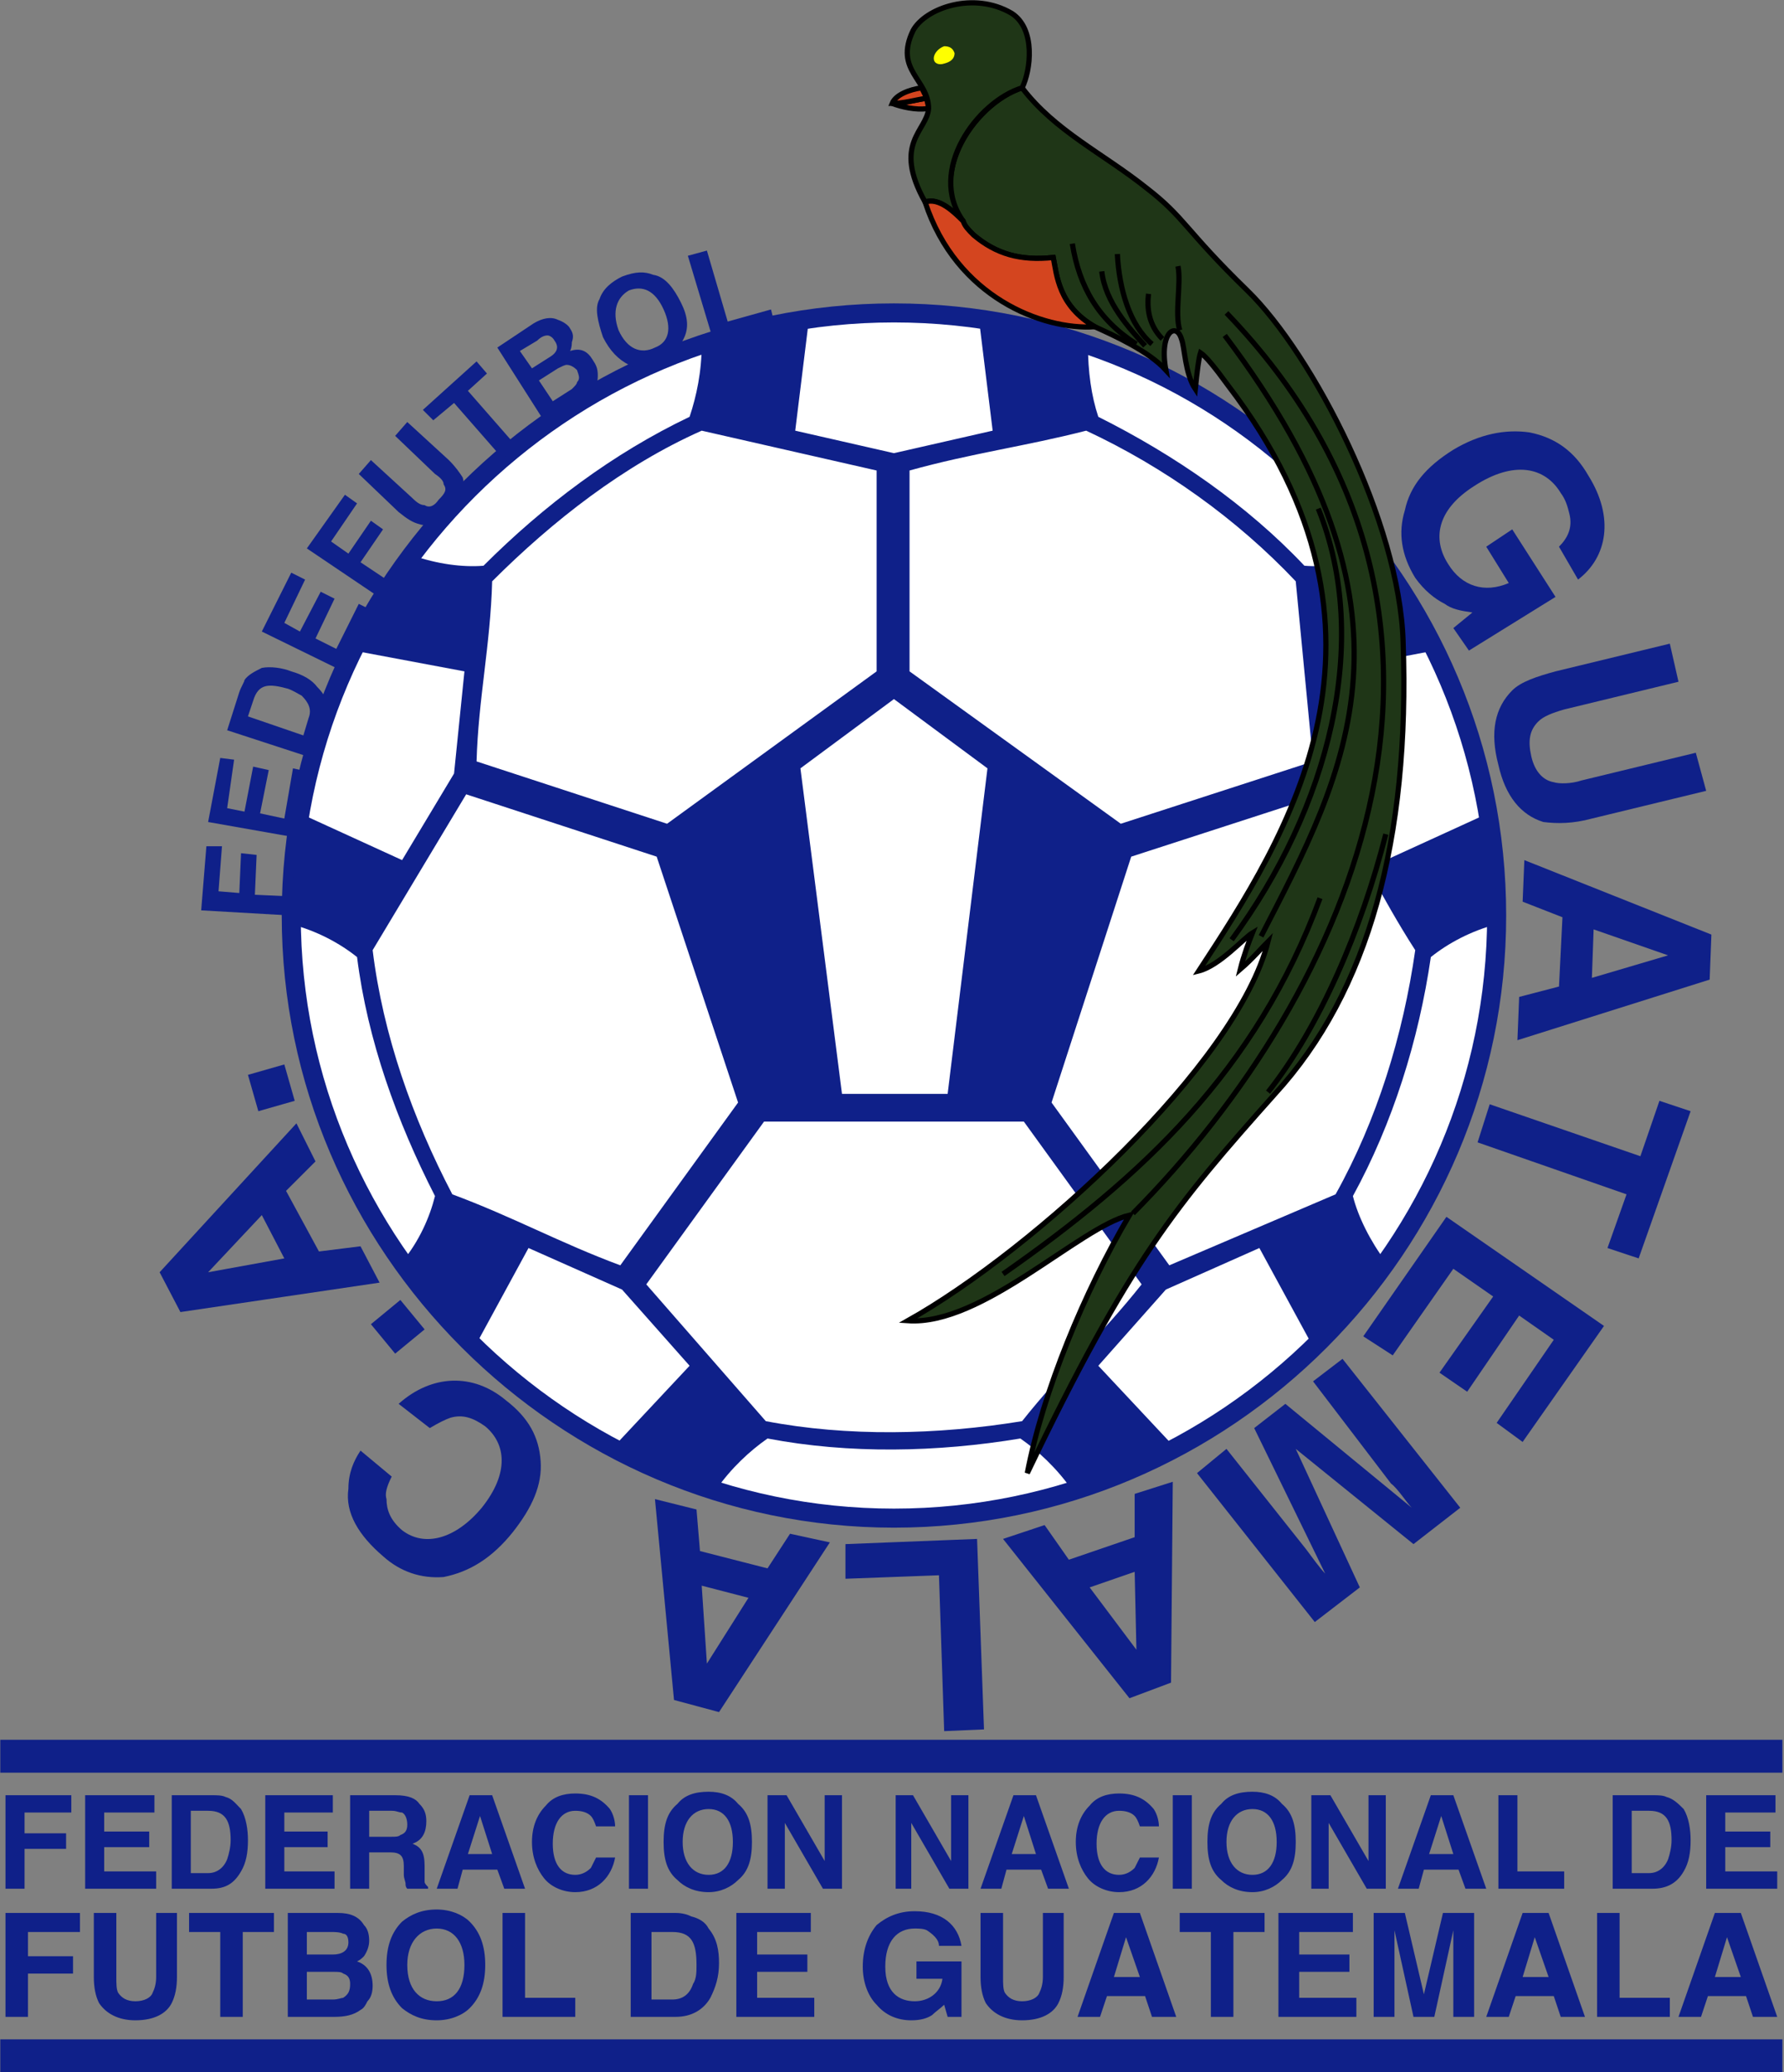 <?xml version="1.0" encoding="utf-8"?>
<!-- Generator: Adobe Illustrator 11.0, SVG Export Plug-In  -->
<!DOCTYPE svg PUBLIC "-//W3C//DTD SVG 1.0//EN"    "http://www.w3.org/TR/2001/REC-SVG-20010904/DTD/svg10.dtd">
<svg  xmlns="http://www.w3.org/2000/svg" xmlns:xlink="http://www.w3.org/1999/xlink" xmlns:a="http://ns.adobe.com/AdobeSVGViewerExtensions/3.0/"
	 width="445" height="517" viewBox="-0.073 -0.057 445 517" xml:space="preserve">
	<rect x="-0.073" y="-0.057" width="445" height="517" fill="#808080" stroke="none"/>
	<defs>
	</defs>
	<g>
		<path fill="#FFFFFF" d="M222.911,78.007c82.945,0,150.34,67.395,150.34,150.34c0,82.512-67.395,150.334-150.34,150.334
			c-82.512,0-150.334-67.822-150.334-150.334C72.577,145.401,140.399,78.007,222.911,78.007z"/>
		<path fill="none" stroke="#0F2089" stroke-width="4.752" d="M222.911,78.007c82.945,0,150.34,67.395,150.34,150.34
			c0,82.512-67.395,150.334-150.34,150.334c-82.512,0-150.334-67.822-150.334-150.334C72.577,145.401,140.399,78.007,222.911,78.007
			z"/>
		<path fill="#0F2089" d="M0,433.976h444.524v8.209H0V433.976L0,433.976z M444.524,508.712v8.209H0v-8.209H444.524z"/>
		<path fill="#0F2089" d="M1.298,471.13v-23.326h16.415v4.318H6.05v5.186h10.365v3.885H6.05v9.938H1.298L1.298,471.13z
			 M38.449,447.804v4.318h-12.53v4.752h11.232v3.885H25.919v6.053H38.88v4.318H21.167v-23.326H38.449L38.449,447.804z
			 M51.841,451.688H47.52v15.551h4.321c2.159,0,3.888-1.295,4.752-3.457c0.431-1.295,0.864-3.023,0.864-4.752
			C57.457,454.278,56.159,451.688,51.841,451.688L51.841,451.688z M52.705,447.804c1.295,0,2.593,0,3.454,0.428
			c1.729,0.434,2.593,1.729,3.891,3.023c1.295,2.162,1.726,5.186,1.726,7.775c0,3.029-0.431,5.619-1.726,7.781
			c-1.729,3.023-3.891,4.318-7.345,4.318h-9.938v-23.326H52.705L52.705,447.804z M82.945,447.804v4.318H70.849v4.752h10.799v3.885
			H70.849v6.053h12.527v4.318H66.097v-23.326H82.945L82.945,447.804z M97.632,451.688h-5.616v6.48h5.616
			c0.864,0,1.729,0,2.159-0.434c1.298-0.428,1.729-1.295,1.729-2.59s-0.431-2.59-1.295-3.023
			C99.36,452.122,98.93,451.688,97.632,451.688L97.632,451.688z M98.496,447.804c3.457,0,5.186,0.861,6.05,2.156
			c1.295,1.295,1.726,2.596,1.726,4.318c0,2.596-0.864,4.752-3.454,5.619c2.159,0.861,3.023,2.162,3.023,5.613v1.729
			c0,0.867,0,1.729,0,2.162s0.431,0.861,0.864,1.295v0.434h-5.186c-0.431-0.434-0.431-0.867-0.431-1.295
			c0-0.434-0.434-1.301-0.434-2.162v-2.162c0-2.59-0.864-3.451-3.454-3.451h-5.186v9.07h-4.752v-23.326H98.496L98.496,447.804z
			 M119.663,452.983l-3.023,9.504h6.05L119.663,452.983L119.663,452.983z M108.864,471.13l8.209-23.326h5.616l8.206,23.326h-5.183
			l-1.729-4.752h-8.64l-1.295,4.752H108.864L108.864,471.13z M132.624,459.464c0-3.885,1.295-6.908,3.457-9.07
			c1.729-2.162,4.318-3.023,7.342-3.023c3.891,0,6.48,1.295,8.643,3.885c0.864,1.301,1.295,3.023,1.295,4.324h-4.752
			c-0.434-1.301-0.864-2.162-1.295-2.596c-0.864-0.861-2.162-1.295-3.891-1.295c-3.454,0-5.613,3.023-5.613,8.209
			s2.159,7.775,5.613,7.775c1.729,0,3.026-0.861,3.891-1.729c0.431-0.861,0.861-1.729,1.295-2.59h4.752
			c-0.864,4.752-4.321,8.637-9.938,8.637c-3.023,0-6.047-1.295-7.775-3.457C133.919,466.378,132.624,463.354,132.624,459.464
			L132.624,459.464z M161.569,447.804v23.326h-4.752v-23.326H161.569L161.569,447.804z M176.689,467.673
			c3.888,0,6.047-3.023,6.047-8.209s-2.159-8.209-6.047-8.209s-6.48,3.023-6.48,8.209S172.802,467.673,176.689,467.673
			L176.689,467.673z M187.488,459.464c0,4.318-0.864,7.348-3.457,9.504c-1.726,1.729-4.318,3.023-7.342,3.023
			c-3.457,0-6.05-1.295-7.778-3.023c-2.59-2.156-3.454-5.186-3.454-9.504s0.864-7.342,3.454-9.504
			c1.729-2.156,4.321-3.023,7.778-3.023c3.023,0,5.616,0.867,7.342,3.023C186.624,452.122,187.488,455.146,187.488,459.464
			L187.488,459.464z M191.376,471.13v-23.326h4.752l9.504,16.412v-16.412h4.321v23.326h-4.752l-9.504-16.418v16.418H191.376
			L191.376,471.13z M223.345,471.13v-23.326h4.318l9.504,16.412v-16.412h4.321v23.326h-4.752l-9.504-16.418v16.418H223.345
			L223.345,471.13z M255.313,452.983l-3.023,9.504h6.047L255.313,452.983L255.313,452.983z M244.512,471.13l8.212-23.326h5.613
			l8.209,23.326h-5.186l-1.729-4.752h-8.643l-1.292,4.752H244.512L244.512,471.13z M268.274,459.464c0-3.885,1.295-6.908,3.457-9.07
			c1.723-2.162,4.318-3.023,7.342-3.023c3.885,0,6.48,1.295,8.643,3.885c0.861,1.301,1.289,3.023,1.289,4.324h-4.746
			c-0.434-1.301-0.867-2.162-1.301-2.596c-0.861-0.861-2.156-1.295-3.885-1.295c-3.457,0-5.619,3.023-5.619,8.209
			s2.162,7.775,5.619,7.775c1.729,0,3.023-0.861,3.885-1.729c0.434-0.861,0.867-1.729,1.301-2.59h4.746
			c-0.861,4.752-4.313,8.637-9.932,8.637c-3.023,0-6.053-1.295-7.775-3.457C269.569,466.378,268.274,463.354,268.274,459.464
			L268.274,459.464z M297.22,447.804v23.326h-4.758v-23.326H297.22L297.22,447.804z M312.337,467.673
			c3.891,0,6.047-3.023,6.047-8.209s-2.156-8.209-6.047-8.209s-6.48,3.023-6.48,8.209S308.446,467.673,312.337,467.673
			L312.337,467.673z M323.136,459.464c0,4.318-0.861,7.348-3.451,9.504c-1.734,1.729-4.324,3.023-7.348,3.023
			c-3.457,0-6.047-1.295-7.775-3.023c-2.596-2.156-3.457-5.186-3.457-9.504s0.861-7.342,3.457-9.504
			c1.729-2.156,4.318-3.023,7.775-3.023c3.023,0,5.613,0.867,7.348,3.023C322.274,452.122,323.136,455.146,323.136,459.464
			L323.136,459.464z M327.021,471.13v-23.326h4.758l9.504,16.412v-16.412h4.318v23.326h-4.752l-9.504-16.418v16.418H327.021
			L327.021,471.13z M359.423,452.983l-3.023,9.504h6.047L359.423,452.983L359.423,452.983z M348.624,471.13l8.209-23.326h5.613
			l8.209,23.326h-5.186l-1.723-4.752h-8.643l-1.295,4.752H348.624L348.624,471.13z M373.685,471.13v-23.326h4.746v19.008h11.666
			v4.318H373.685L373.685,471.13z M411.267,451.688h-4.324v15.551h4.324c2.156,0,3.885-1.295,4.746-3.457
			c0.434-1.295,0.867-3.023,0.867-4.752C416.88,454.278,415.585,451.688,411.267,451.688L411.267,451.688z M412.128,447.804
			c1.295,0,2.596,0,3.457,0.428c1.729,0.434,3.023,1.729,4.318,3.023c1.301,2.162,1.729,5.186,1.729,7.775
			c0,3.029-0.428,5.619-1.729,7.781c-1.729,3.023-4.318,4.318-7.775,4.318h-9.932v-23.326H412.128L412.128,447.804z
			 M442.802,447.804v4.318h-12.527v4.752h11.227v3.885h-11.227v6.053h12.961v4.318h-17.719v-23.326H442.802z"/>
		<path fill="#0F2089" d="M1.298,503.099v-25.922h18.574v4.752H6.911v6.047h11.232v4.324H6.911v10.799H1.298L1.298,503.099z
			 M23.329,493.161v-15.984h5.616v15.984c0,1.729,0,3.023,0.431,3.891c0.864,1.295,2.159,2.156,4.321,2.156
			c2.159,0,3.888-0.861,4.318-2.156c0.434-0.867,0.864-2.162,0.864-3.891v-15.984h5.186v15.984c0,2.59-0.434,4.752-1.298,6.48
			c-1.295,2.59-4.318,4.318-9.07,4.318c-4.321,0-7.345-1.729-9.073-4.318C23.76,497.913,23.329,495.751,23.329,493.161
			L23.329,493.161z M47.089,477.177h21.167v4.752H60.48v21.17h-5.616v-21.17h-7.775V477.177L47.089,477.177z M82.512,481.929h-6.047
			v5.619h6.48c2.159,0,3.888-0.867,3.888-3.029c0-1.295-0.434-2.156-1.298-2.156C84.671,481.929,83.376,481.929,82.512,481.929
			L82.512,481.929z M82.945,491.866h-6.48v6.908h6.48c1.295,0,2.159-0.428,2.59-0.428c1.298-0.867,1.729-1.729,1.729-3.457
			c0-1.295-0.431-2.162-1.729-2.59C85.104,491.866,84.24,491.866,82.945,491.866L82.945,491.866z M84.24,477.177
			c3.023,0,5.183,0.867,6.48,3.023c0.864,0.867,1.295,2.162,1.295,3.891c0,1.295-0.431,2.59-1.295,3.885
			c-0.434,0.434-0.864,0.867-1.729,1.295c2.593,0.867,3.888,3.029,3.888,6.053c0,1.729-0.431,3.023-1.295,3.885
			c-0.434,0.867-0.864,1.729-1.729,2.162c-1.729,1.295-3.888,1.729-6.48,1.729H71.713v-25.922H84.24L84.24,477.177z
			 M108.864,499.208c4.321,0,6.911-3.023,6.911-9.07c0-5.619-2.59-9.07-6.911-9.07c-4.318,0-7.345,3.451-7.345,9.07
			C101.52,496.185,104.546,499.208,108.864,499.208L108.864,499.208z M120.961,490.138c0,4.752-1.298,8.209-3.888,10.799
			c-1.729,1.729-4.752,3.023-8.209,3.023c-3.888,0-6.48-1.295-8.64-3.023c-2.593-2.59-3.888-6.047-3.888-10.799
			s1.295-8.209,3.888-10.799c2.159-1.729,4.752-3.023,8.64-3.023c3.457,0,6.48,1.295,8.209,3.023
			C119.663,481.929,120.961,485.386,120.961,490.138L120.961,490.138z M125.279,503.099v-25.922h5.616v21.17h12.527v4.752H125.279
			L125.279,503.099z M167.616,481.929h-5.183v16.846h5.183c2.593,0,4.321-1.295,5.186-3.885c0.861-1.295,0.861-3.023,0.861-4.752
			C173.663,484.519,172.368,481.929,167.616,481.929L167.616,481.929z M168.48,477.177c1.729,0,3.023,0.434,3.888,0.867
			c1.729,0.428,3.457,1.295,4.321,3.023c2.159,2.59,2.59,5.613,2.59,8.637c0,3.457-0.864,6.047-2.159,8.643
			c-1.729,3.023-4.752,4.752-8.64,4.752h-11.232v-25.922H168.48L168.48,477.177z M202.175,477.177v4.752h-13.392v5.619h12.53v4.318
			h-12.53v6.48h14.256v4.752h-19.438v-25.922H202.175L202.175,477.177z M239.76,485.386h-5.616c0-1.729-1.729-3.023-3.023-3.891
			c-0.864-0.428-2.159-0.428-3.023-0.428c-4.321,0-7.345,3.023-7.345,9.504s3.457,8.637,7.345,8.637c3.457,0,6.48-2.156,6.911-5.613
			h-6.48v-4.324h11.232v13.828h-3.454l-0.864-3.023c-0.864,0.861-2.162,1.729-3.026,2.59c-1.295,0.861-3.023,1.295-5.183,1.295
			c-3.457,0-6.48-1.295-8.64-3.885c-2.159-2.162-3.457-5.619-3.457-9.504c0-4.324,1.298-7.775,3.457-10.371
			c2.593-2.156,5.616-3.457,9.504-3.457C235.008,476.743,238.896,480.2,239.76,485.386L239.76,485.386z M244.512,493.161v-15.984
			h5.616v15.984c0,1.729,0,3.023,0.434,3.891c0.861,1.295,2.162,2.156,4.318,2.156s3.891-0.861,4.324-2.156
			c0.428-0.867,0.861-2.162,0.861-3.891v-15.984h5.186v15.984c0,2.59-0.434,4.752-1.301,6.48c-1.295,2.59-4.318,4.318-9.07,4.318
			c-4.318,0-7.345-1.729-9.07-4.318C244.945,497.913,244.512,495.751,244.512,493.161L244.512,493.161z M280.802,483.224
			l-3.023,9.938h6.48L280.802,483.224L280.802,483.224z M268.708,503.099l9.07-25.922h6.48l9.07,25.922h-6.047l-1.729-5.186h-9.504
			l-1.729,5.186H268.708L268.708,503.099z M294.196,477.177h21.164v4.752h-7.775v21.17h-5.619v-21.17h-7.77V477.177L294.196,477.177
			z M337.392,477.177v4.752h-13.395v5.619h12.527v4.318h-12.527v6.48h14.262v4.752h-19.441v-25.922H337.392L337.392,477.177z
			 M355.104,497.479l4.752-20.303h7.775v25.922h-5.186v-17.279c0-1.301,0-3.457,0-4.324l-4.746,21.604h-5.191l-4.746-21.604
			c0,0.867,0,3.023,0,4.324v17.279h-5.186v-25.922h7.775L355.104,497.479L355.104,497.479z M382.755,483.224l-3.023,9.938h6.48
			L382.755,483.224L382.755,483.224z M370.655,503.099l9.076-25.922h6.48l9.07,25.922h-6.047l-1.734-5.186h-9.504l-1.723,5.186
			H370.655L370.655,503.099z M398.306,503.099v-25.922h5.613v21.17h12.527v4.752H398.306L398.306,503.099z M430.708,483.224
			l-3.023,9.938h6.475L430.708,483.224L430.708,483.224z M418.608,503.099l9.076-25.922h6.475l9.076,25.922h-6.047l-1.734-5.186
			h-9.504l-1.723,5.186H418.608z"/>
		<path fill="#0F2089" d="M72.577,228.347l-22.465-1.295l1.295-15.984h3.891L54.434,222.3l5.183,0.428l0.434-9.932l3.888,0.428
			l-0.434,9.938l9.504,0.434L72.577,228.347L72.577,228.347z M54.864,189.03l3.457,0.434l-1.729,12.1l4.318,0.861l2.162-11.232
			l3.888,0.867l-2.159,10.799l6.047,1.295l2.159-12.527l3.888,0.861l-3.023,16.418l-22.031-3.891L54.864,189.03L54.864,189.03z
			 M63.073,174.774l-1.298,3.891l13.825,4.752l1.295-4.318c0.864-2.162,0-3.891-1.729-5.619c-0.861-0.428-2.159-1.295-3.454-1.729
			C66.961,170.456,64.368,170.456,63.073,174.774L63.073,174.774z M59.616,172.618c0.434-1.295,1.295-2.596,1.295-3.023
			c0.864-1.295,2.593-2.162,4.321-3.023c2.159-0.434,5.183,0,7.345,0.861c3.023,0.867,5.183,2.162,6.48,3.891
			c2.59,2.59,3.023,4.752,1.726,8.203l-3.023,9.504l-21.167-6.908L59.616,172.618L59.616,172.618z M72.577,142.812l3.454,1.723
			l-5.183,10.805l3.888,2.156l5.183-9.932l3.457,1.729l-4.752,9.932l5.186,2.596l5.613-11.232l3.457,1.729l-7.345,15.117
			l-20.303-9.938L72.577,142.812L72.577,142.812z M95.039,149.292l-18.574-12.533l9.504-13.389l3.023,2.156l-6.48,9.504l4.321,3.029
			l5.616-8.209l3.023,2.156l-5.616,8.209l7.775,5.186L95.039,149.292L95.039,149.292z M99.36,127.688l-9.938-9.504l3.026-3.457
			l10.368,9.504c1.295,1.295,2.159,1.729,3.023,1.729c1.295,0.867,2.593,0,3.457-1.295c1.726-1.729,2.159-2.59,1.295-3.891
			c0-0.861-0.864-1.723-2.159-2.59l-9.938-9.504l3.023-3.457l10.368,9.504c1.729,1.729,2.593,3.023,3.457,4.324
			c0.864,3.023-0.434,5.613-3.023,8.203c-2.593,3.023-5.186,4.324-7.775,3.457C102.817,130.278,101.52,129.417,99.36,127.688
			L99.36,127.688z M105.407,102.2l13.395-12.094l2.59,3.023l-4.752,4.318l12.097,13.822l-3.457,3.029l-12.094-13.828L108,104.796
			L105.407,102.2L105.407,102.2z M133.919,84.921l-4.318,2.59l3.023,4.324l4.752-3.023c1.295-0.867,2.159-2.162,0.864-3.891
			c-0.431-0.861-1.295-1.295-1.729-1.295C135.647,83.626,134.783,84.06,133.919,84.921L133.919,84.921z M139.104,91.835
			l-4.752,3.023l3.457,5.186l4.752-3.029c0.861-0.861,1.295-1.295,1.295-1.723c0.864-0.867,0.431-1.729,0-3.029
			c-0.864-0.861-1.729-1.295-2.593-1.295C140.833,90.968,139.969,91.401,139.104,91.835L139.104,91.835z M133.058,80.603
			c2.159-1.295,4.318-1.729,6.047-0.867c1.295,0.434,2.593,1.295,3.023,2.162c0.864,1.295,0.864,2.162,0.434,3.457
			c0,0.428,0,1.295-0.434,2.156c2.593-0.861,4.321,0,5.616,2.162c0.864,1.295,1.295,2.162,1.295,3.891c0,0.428,0,1.729-0.431,2.156
			c-0.434,1.729-2.159,3.023-3.888,4.324l-8.64,5.613l-12.097-19.008L133.058,80.603L133.058,80.603z M163.298,86.649
			c3.454-1.295,4.318-4.752,2.159-9.504s-5.186-6.047-8.64-4.752c-3.026,1.729-4.321,5.186-2.593,9.938
			C156.384,87.083,159.841,88.378,163.298,86.649L163.298,86.649z M169.775,75.417c1.729,3.457,2.162,6.48,0.434,9.504
			c-0.864,2.162-2.159,3.891-5.616,5.613c-2.593,0.867-5.186,1.301-7.775,0.434c-2.593-1.295-4.752-3.457-6.48-6.908
			c-1.298-3.891-2.162-7.348-0.864-9.504c0.864-2.596,3.023-4.324,5.616-5.619c3.457-1.295,5.616-1.295,7.775-0.434
			C165.888,68.937,168.05,71.96,169.775,75.417L169.775,75.417z M177.984,85.354l-6.48-21.604l4.752-1.295l5.186,17.713
			l10.799-3.023l0.864,3.457L177.984,85.354z"/>
		<path fill="#0F2089" d="M393.554,144.534l-4.752-8.203c2.156-2.162,3.457-4.752,2.59-8.209c-0.434-1.729-0.867-3.457-2.156-5.186
			c-3.891-6.48-11.666-8.209-21.604-1.729c-9.504,6.047-10.365,13.395-6.48,19.441c3.457,5.613,9.076,7.342,15.123,4.752
			l-5.619-9.07l6.48-4.324l10.799,16.852l-21.598,13.389l-3.891-5.613l4.758-3.891c-3.029-0.428-5.191-0.861-6.914-2.156
			c-2.59-1.295-5.186-3.457-7.348-6.48c-3.457-5.619-4.318-11.232-2.59-16.852c1.295-6.047,5.18-10.799,12.094-15.117
			c6.48-3.891,12.961-5.186,19.008-4.318c6.48,1.295,11.238,4.752,14.689,10.799C402.624,128.983,400.896,138.921,393.554,144.534
			L393.554,144.534z M387.935,167.433l28.512-6.914l2.162,9.504l-28.512,6.914c-3.023,0.867-5.186,1.729-6.48,3.023
			c-2.162,2.162-2.596,4.752-1.729,8.643c0.867,3.885,3.023,6.047,5.613,6.48c1.301,0.428,4.324,0.428,6.914-0.434l28.512-6.914
			l2.59,9.504l-28.512,6.914c-4.746,1.295-8.637,1.295-12.094,0.861c-5.613-1.723-9.504-6.48-11.227-14.256
			c-2.168-8.203-0.867-14.256,3.451-18.574C379.298,170.022,383.188,168.728,387.935,167.433L387.935,167.433z M416.013,238.278
			l-18.574-6.475l-0.434,12.094L416.013,238.278L416.013,238.278z M380.159,214.519l46.658,18.58l-0.434,11.232l-47.953,15.117
			l0.434-10.799l9.938-2.59l0.861-17.285l-9.932-3.885L380.159,214.519L380.159,214.519z M421.632,277.161l-12.961,36.721
			l-7.775-2.59l4.752-13.395l-37.154-12.961l3.023-9.504l37.588,12.961l4.752-13.822L421.632,277.161L421.632,277.161z
			 M379.731,359.673l-6.48-4.752l14.25-20.736l-8.637-6.047l-12.961,19.008l-6.914-4.752l13.395-19.008l-9.938-6.914l-15.117,21.604
			l-7.348-4.752l20.742-29.813l39.305,27.217L379.731,359.673L379.731,359.673z M323.136,361.401l15.984,34.559l-11.232,8.643
			l-29.379-37.154l7.348-6.047l19.875,25.055c1.289,1.729,3.457,4.752,4.746,6.047l-17.707-36.287l7.775-6.047l31.535,25.922
			c-1.295-1.295-3.457-4.752-5.186-6.047l-19.441-25.488l7.348-5.619l29.373,37.154l-11.666,9.07L323.136,361.401L323.136,361.401z
			 M283.392,411.511l-0.434-19.436l-11.227,3.885L283.392,411.511L283.392,411.511z M292.462,369.61l-0.434,50.109l-10.365,3.891
			l-31.535-39.744l10.365-3.457l6.053,8.643l16.412-5.619v-10.799L292.462,369.61L292.462,369.61z M243.647,383.866l1.729,47.52
			l-9.935,0.434l-1.298-38.883l-23.326,0.867v-8.643L243.647,383.866L243.647,383.866z M176.256,414.968l10.368-16.412
			l-11.663-3.029L176.256,414.968L176.256,414.968z M206.93,384.728l-27.65,42.34l-11.229-3.023l-4.752-50.115l10.365,2.59
			l0.864,10.371l16.849,4.318l5.616-8.637L206.93,384.728L206.93,384.728z M127.872,382.138c-5.183,6.48-10.799,9.938-17.279,11.232
			c-5.616,0.434-10.802-1.295-15.12-5.186c-6.05-5.186-9.504-10.799-8.64-16.846c0-3.891,1.295-6.914,3.023-9.504l7.775,6.48
			c-1.295,2.59-1.729,4.318-1.295,5.613c0,2.59,0.864,5.186,3.888,7.775c5.616,4.318,13.392,2.162,19.872-5.613
			c6.911-8.643,6.047-15.984,0.864-20.309c-3.023-2.156-5.616-3.023-8.64-2.156c-1.298,0.434-3.023,1.295-5.186,2.59l-7.775-6.047
			c8.209-7.342,18.577-7.775,26.783-0.861c5.616,4.318,8.209,9.07,8.64,15.117C135.217,370.472,132.624,376.091,127.872,382.138
			L127.872,382.138z M105.841,331.595l-7.345,6.047l-6.047-7.342l7.342-6.053L105.841,331.595L105.841,331.595z M51.841,317.339
			l19.008-3.457l-5.616-10.799L51.841,317.339L51.841,317.339z M94.608,319.929l-49.679,7.342l-5.186-9.932l34.128-37.154
			l4.752,9.504l-7.345,7.342l8.209,15.123l10.368-1.295L94.608,319.929L94.608,319.929z M73.441,274.571l-9.073,2.59l-2.593-9.07
			l9.073-2.596L73.441,274.571z"/>
		<path fill="#0F2089" d="M371.089,202.858l-25.488,11.66l-12.961-21.598l-2.162-25.488l27.223-5.186
			c-3.891-8.637-9.076-16.412-14.262-23.76c-6.48,2.162-12.961,3.023-18.141,2.596c-14.262-15.123-32.402-27.65-51.41-37.154
			c-1.729-5.186-2.59-11.232-2.59-18.146c-8.643-3.023-17.713-5.18-27.217-6.475l3.454,28.078l-24.624,5.613l-24.624-5.613
			l3.457-28.078c-9.073,1.295-18.144,3.451-26.783,6.475c0,6.914-1.298,12.961-3.023,18.146c-19.008,9.07-36.29,22.031-51.41,37.154
			c-5.183,0.428-11.663-0.434-17.71-2.596c-5.616,7.348-10.368,15.123-14.689,23.76l27.647,5.186l-2.59,25.488l-12.961,21.598
			l-25.488-11.66c-1.295,8.209-2.159,16.846-2.159,25.488c0,0.861,0,1.295,0,2.156c6.48,1.729,12.094,4.752,16.415,8.209
			c2.593,20.736,9.938,41.039,19.441,59.619c-1.298,5.18-3.888,11.232-8.209,16.412c5.616,7.775,11.663,14.689,18.144,21.17
			l13.392-24.621l23.329,10.365l16.849,19.008l-19.008,20.303c8.206,4.324,16.846,7.775,25.485,10.799
			c3.891-5.613,8.643-9.932,12.961-12.955c20.306,3.885,42.337,3.451,63.07,0c4.324,3.023,9.07,7.342,12.961,12.955
			c9.07-3.023,17.285-6.475,25.488-10.799l-19.008-20.303l16.852-19.008l23.326-10.365l13.389,24.621
			c6.914-6.48,12.961-13.395,18.146-21.17c-3.885-5.18-6.908-11.232-8.209-16.412c9.938-18.146,16.418-38.883,19.441-59.619
			c4.318-3.457,9.938-6.48,16.418-8.209c0-0.861,0-1.295,0-2.156C373.251,219.704,372.384,211.067,371.089,202.858z
			 M226.802,117.323c15.551-4.324,28.945-6.053,44.063-9.938c19.441,9.07,37.582,22.031,52.271,37.582l4.318,44.93l-47.953,15.551
			l-52.699-38.016V117.323z M246.24,191.626l-9.935,81.217h-26.353l-10.368-81.217l23.326-17.279L246.24,191.626z M122.689,144.968
			c15.12-15.117,32.83-28.945,52.271-37.582l43.632,9.938v50.109l-52.271,38.016l-47.52-15.551
			C119.232,174.347,122.256,160.952,122.689,144.968z M154.655,315.61c-15.12-5.619-26.783-12.1-41.903-17.713
			c-9.935-19.008-17.279-39.744-19.872-60.914l23.329-38.877l47.52,15.551l20.303,61.342L154.655,315.61z M254.88,354.487
			c-21.167,3.457-43.632,3.891-63.935,0l-29.81-34.125l29.376-40.611h64.802l29.379,40.611
			C274.755,332.89,264.817,341.96,254.88,354.487z M333.073,297.897l-41.473,17.713l-29.373-40.611l19.869-61.342l47.953-15.551
			c8.643,12.961,14.256,25.488,22.893,38.877C349.919,258.153,343.438,279.323,333.073,297.897z"/>
		<path fill="#D4451F" stroke="#000000" stroke-width="1.296" d="M222.48,25.735c3.023,0,5.616-0.861,8.64-1.295
			c0,0.867,0.434,1.729,0.434,2.59c-0.434,0-0.434,0-0.434,0C228.527,27.464,224.64,26.603,222.48,25.735z"/>
		<path fill="#D4451F" stroke="#000000" stroke-width="1.296" d="M222.48,25.735c0.864-2.156,4.321-3.457,7.345-3.885
			c0.431,0.861,0.864,1.729,1.295,2.59C228.097,24.874,225.504,25.735,222.48,25.735z"/>
		<path fill="#1F3617" stroke="#000000" stroke-width="1.296" d="M254.88,21.851c8.209,10.799,20.309,16.412,31.102,25.055
			c9.504,7.342,9.504,10.365,25.055,25.488c16.418,15.984,38.021,57.885,38.883,87.697c1.729,49.248-8.637,87.264-31.969,112.752
			c-24.621,27.645-36.287,41.473-61.775,94.605c3.891-20.303,14.256-45.357,25.488-64.365c-12.527,3.023-36.718,27.645-55.295,26.35
			c31.535-17.713,82.078-63.938,89.859-94.605c-1.301,1.295-3.891,4.318-6.914,6.908c0.861-3.457,2.156-6.908,3.023-9.07
			c-2.162,1.295-8.209,8.209-13.395,9.504c22.031-33.697,54.867-83.807,7.348-146.016c-3.457-4.752-5.619-7.342-6.914-8.209
			c-0.434,1.295-0.867,4.752-1.295,9.07c-2.596-3.885-2.596-10.365-3.457-12.527c-1.295-4.318-5.619-1.729-3.885,7.775
			c-4.324-4.752-12.961-8.637-17.719-10.799c-9.07-5.186-9.504-12.961-10.365-17.279c-8.209,0.867-14.256-0.861-19.872-5.613
			C228.961,45.61,242.783,25.735,254.88,21.851z"/>
		<path fill="none" stroke="#000000" stroke-width="1.296" d="M305.423,83.626c52.277,69.117,30.24,108.861,9.07,149.9"/>
		<path fill="none" stroke="#000000" stroke-width="1.296" d="M328.755,126.827c13.389,33.264,2.59,74.736-21.604,107.566"/>
		<path fill="none" stroke="#000000" stroke-width="1.296" d="M329.188,224.022c-15.984,43.201-44.496,69.557-79.061,93.744"/>
		<path fill="none" stroke="#000000" stroke-width="1.296" d="M305.856,78.007c73.008,76.037,31.535,169.348-23.332,224.643"/>
		<path fill="none" stroke="#000000" stroke-width="1.296" d="M345.601,208.044c-6.047,23.76-16.412,47.947-29.373,64.365"/>
		<path fill="none" stroke="#000000" stroke-width="1.296" d="M293.763,66.347c0.861,4.318-0.867,11.66,0.434,15.984"/>
		<path fill="none" stroke="#000000" stroke-width="1.296" d="M267.407,60.728c1.729,10.799,6.48,19.008,15.984,25.055"/>
		<path fill="none" stroke="#000000" stroke-width="1.296" d="M278.64,63.323c0.434,8.637,3.023,17.707,8.643,22.459"/>
		<path fill="none" stroke="#000000" stroke-width="1.296" d="M274.755,67.642c0.861,7.775,6.908,14.256,10.799,18.574"/>
		<path fill="none" stroke="#000000" stroke-width="1.296" d="M286.415,73.255c-0.434,3.457,0,7.775,3.457,11.232"/>
		<path fill="#1F3617" stroke="#000000" stroke-width="1.296" d="M231.554,27.03c0-7.342-8.643-9.504-3.891-19.436
			c3.026-5.619,15.12-9.938,24.627-4.324c6.047,3.891,4.746,14.256,2.59,18.58c-11.232,3.457-23.76,20.736-14.687,33.264
			c-2.162-2.162-6.05-6.047-9.504-4.752C222.48,35.673,231.12,32.649,231.554,27.03z"/>
		<path fill="#FFFF00" d="M235.441,11.479c1.295,0,2.159,0.434,2.59,1.729c0,1.295-0.864,2.162-2.59,2.596
			c-1.298,0.428-2.593,0-2.593-1.301C232.849,13.208,234.144,11.913,235.441,11.479z"/>
		<path fill="#D4451F" stroke="#000000" stroke-width="1.296" d="M230.689,50.362c3.454-1.295,7.342,2.59,9.504,4.752
			c0.431,1.295,1.295,2.156,2.59,3.457c5.616,4.752,11.663,6.48,19.872,5.613c0.861,4.318,1.295,12.094,10.365,17.279
			C260.065,82.331,238.465,74.122,230.689,50.362z"/>
	</g>
</svg>
